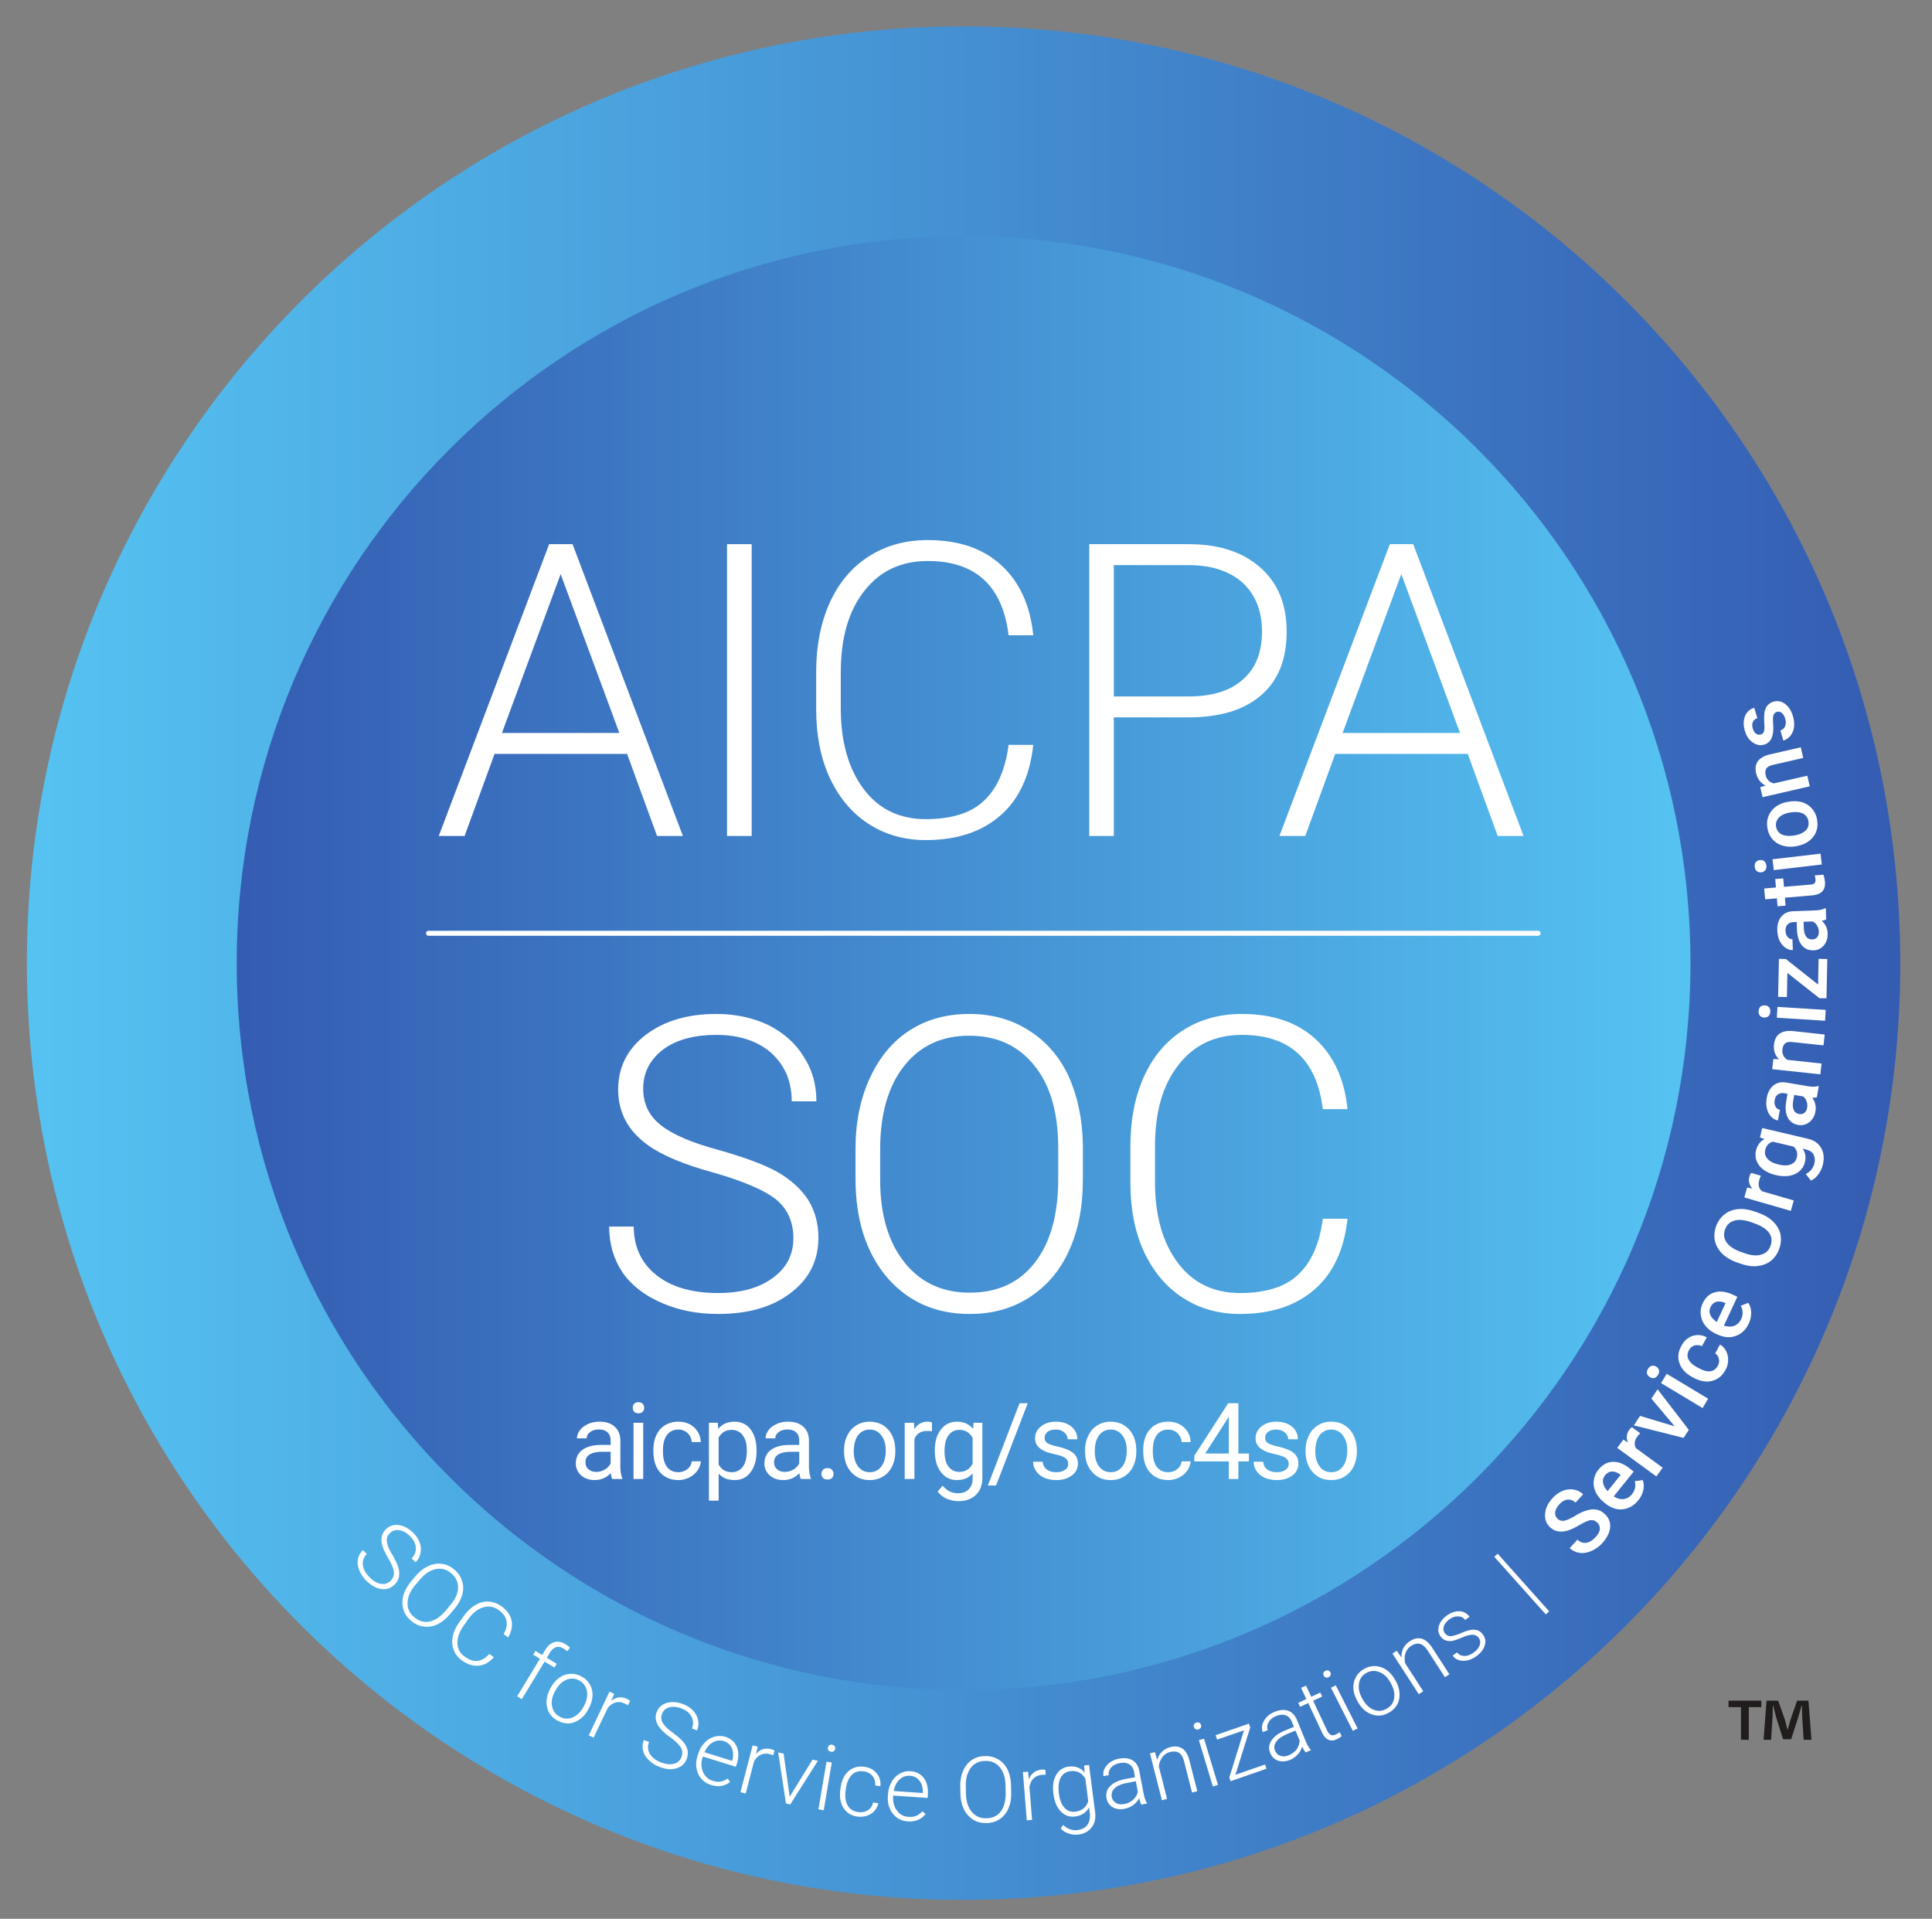 <svg xmlns="http://www.w3.org/2000/svg" width="478.667" height="475.36"><rect width="100%" height="100%" fill="#808080" stroke="none"/><defs><linearGradient id="a" x1="0" x2="1" y1="0" y2="0" gradientTransform="matrix(-3489.8 0 0 3489.8 3539.9 1780.1)" gradientUnits="userSpaceOnUse" spreadMethod="pad"><stop offset="0" style="stop-opacity:1;stop-color:#345cb2"/><stop offset="1" style="stop-opacity:1;stop-color:#55c3f2"/></linearGradient><linearGradient id="c" x1="0" x2="1" y1="0" y2="0" gradientTransform="matrix(2708.04 0 0 -2708.04 440.98 1780.1)" gradientUnits="userSpaceOnUse" spreadMethod="pad"><stop offset="0" style="stop-opacity:1;stop-color:#345cb2"/><stop offset="1" style="stop-opacity:1;stop-color:#55c3f2"/></linearGradient><clipPath id="b" clipPathUnits="userSpaceOnUse"><path d="M3538.44 1850.88C3577.53 888.012 2828.66 75.762 1865.79 36.66 902.914-2.43 90.66 746.441 51.566 1709.31 12.47 2672.18 761.34 3484.44 1724.21 3523.53c962.87 39.1 1775.13-709.77 1814.23-1672.65z"/></clipPath><clipPath id="d" clipPathUnits="userSpaceOnUse"><path d="M3149.02 1780.1c0-747.81-606.22-1354.018-1354.02-1354.018S440.98 1032.29 440.98 1780.1c0 747.8 606.22 1354.02 1354.02 1354.02S3149.02 2527.9 3149.02 1780.1z"/></clipPath></defs><path d="M3538.44 1850.88C3577.53 888.012 2828.66 75.762 1865.79 36.66 902.914-2.43 90.66 746.441 51.566 1709.31 12.47 2672.18 761.34 3484.44 1724.21 3523.53c962.87 39.1 1775.13-709.77 1814.23-1672.65" clip-path="url(#b)" style="fill:url(#a);fill-opacity:1;fill-rule:nonzero;stroke:none" transform="matrix(.133 0 0 -.133 0 475.36)"/><path d="M3149.02 1780.1c0-747.81-606.22-1354.018-1354.02-1354.018S440.98 1032.29 440.98 1780.1c0 747.8 606.22 1354.02 1354.02 1354.02S3149.02 2527.9 3149.02 1780.1" clip-path="url(#d)" style="fill:url(#c);fill-opacity:1;fill-rule:nonzero;stroke:none" transform="matrix(.133 0 0 -.133 0 475.36)"/><path d="M7.53-1.322c-.57.422-1.327.617-2.272.618-1.077 0-1.91-.237-2.55-.728-.638-.49-.95-1.167-.953-2.029H.727c.005.713.186 1.354.55 1.899.381.545.905.967 1.63 1.277.699.301 1.492.463 2.354.46C6.512.17 7.51-.113 8.266-.697 9.03-1.274 9.415-2.038 9.413-3A2.931 2.931 0 0 0 9-4.556 3.795 3.795 0 0 0 7.724-5.72c-.542-.307-1.39-.627-2.463-.926-1.081-.274-1.888-.618-2.379-1.023-.5-.381-.749-.874-.739-1.504-.006-.663.268-1.206.83-1.62.529-.414 1.286-.625 2.206-.62.953-.009 1.703.26 2.275.75.564.514.852 1.182.855 2.01h1.028c-.006-.696-.17-1.304-.534-1.848-.34-.57-.838-1-1.463-1.308-.65-.317-1.368-.47-2.164-.465-1.193-.002-2.16.28-2.922.857-.756.585-1.157 1.332-1.147 2.27-.007.952.412 1.721 1.248 2.314.549.415 1.487.811 2.733 1.154 1.255.335 2.119.722 2.593 1.127.466.38.706.914.713 1.578-.003.687-.302 1.238-.864 1.652zm0 0" aria-label="S" style="fill:#fff;fill-opacity:1;fill-rule:nonzero;stroke:none" transform="matrix(.958 .928 -.928 .958 85.992 386.663)"/><path d="M10.474-6.845c-.015-1.075-.216-2.023-.593-2.855-.395-.816-.938-1.461-1.658-1.881-.708-.477-1.537-.699-2.469-.696-.94-.007-1.765.213-2.48.692-.705.455-1.252 1.114-1.65 1.97-.39.848-.583 1.82-.587 2.927l.001 1.239c.01 1.722.432 3.081 1.318 4.098C3.224-.336 4.353.169 5.766.175 6.7.172 7.525-.047 8.23-.52a4.279 4.279 0 0 0 1.656-1.927c.398-.856.59-1.829.589-2.96Zm-1.02 1.409c-.004 1.488-.329 2.65-.975 3.483-.646.834-1.562 1.238-2.71 1.238s-2.044-.41-2.685-1.263c-.685-.833-1.019-1.977-1.018-3.432v-1.256c-.004-1.48.336-2.624 1.016-3.472.645-.817 1.546-1.239 2.678-1.24 1.131-.002 2.035.417 2.712 1.24.66.823.985 1.974.975 3.437zm0 0" aria-label="O" style="fill:#fff;fill-opacity:1;fill-rule:nonzero;stroke:none" transform="scale(1.333) rotate(40.056 -371.862 247.63)"/><path d="M9.063-3.786c-.118 1.039-.46 1.806-1.013 2.321-.536.518-1.347.757-2.414.76-1.083.002-1.95-.398-2.577-1.246-.613-.829-.952-1.958-.945-3.35L2.1-6.781c.007-1.45.339-2.572 1-3.397.646-.827 1.51-1.234 2.618-1.24 1.981 0 3.106 1.039 3.346 3.092h1.04c-.137-1.231-.56-2.198-1.318-2.907-.748-.675-1.76-1.057-3.061-1.057-.924.003-1.742.232-2.463.694-.699.433-1.24 1.085-1.612 1.931-.378.837-.571 1.771-.57 2.854v1.562c-.005 1.073.196 2.012.575 2.837.386.834.907 1.456 1.6 1.895.688.472 1.483.692 2.38.694C6.922.175 7.96-.17 8.734-.859c.77-.657 1.23-1.64 1.37-2.927Zm0 0" aria-label="C" style="fill:#fff;fill-opacity:1;fill-rule:nonzero;stroke:none" transform="scale(1.333) rotate(35.837 -431.167 278.428)"/><path d="m3.012 0 .007-8.165h2.15l-.002-.82h-2.15l-.012-1.13c.004-.605.163-1.112.461-1.456.305-.335.744-.491 1.29-.493a3.09 3.09 0 0 1 .881.097l.08-.842a3.746 3.746 0 0 0-1.051-.131c-.837-.001-1.475.234-1.956.73-.47.49-.713 1.198-.712 2.129l.004 1.093-1.467-.003.002.82 1.467.003-.007 8.166zm0 0" aria-label="f" style="fill:#fff;fill-opacity:1;fill-rule:nonzero;stroke:none" transform="matrix(1.141 .69 -.69 1.141 125.844 418.879)"/><path d="M.74-4.432c.001 1.384.397 2.515 1.135 3.342C2.593-.252 3.581.174 4.766.175c.787.002 1.473-.181 2.107-.562.612-.37 1.057-.93 1.403-1.621.346-.692.51-1.473.505-2.349l.005-.189c0-1.384-.376-2.526-1.114-3.353-.754-.832-1.706-1.264-2.917-1.264-.77.002-1.468.191-2.08.588a3.794 3.794 0 0 0-1.434 1.61C.92-6.272.74-5.496.74-4.63Zm1.015-.094c.008-1.122.268-2.048.84-2.741.555-.699 1.273-1.046 2.154-1.041.588.003 1.122.154 1.593.486.455.301.799.741 1.058 1.32.263.564.387 1.19.382 1.871v.2c.009 1.127-.278 2.053-.834 2.725-.545.693-1.274 1.046-2.181 1.042-.897-.01-1.636-.344-2.171-1.04-.576-.675-.845-1.569-.84-2.649Zm0 0" aria-label="o" style="fill:#fff;fill-opacity:1;fill-rule:nonzero;stroke:none" transform="matrix(1.174 .632 -.632 1.174 132.664 423.063)"/><path d="M5.492-9.058c-.193-.077-.402-.107-.675-.108-1.153.004-2.007.526-2.532 1.606l-.03-1.426-.974-.004L1.285 0l1.001.004-.002-6.175c.202-.667.5-1.159.916-1.512.416-.353.959-.52 1.572-.514.246 0 .482.005.68.04zm0 0" aria-label="r" style="fill:#fff;fill-opacity:1;fill-rule:nonzero;stroke:none" transform="scale(1.333) rotate(25.422 -659.547 400.985)"/><path d="M7.522-1.324c-.579.421-1.33.62-2.269.627-1.068-.007-1.91-.238-2.55-.734-.636-.485-.947-1.169-.95-2.033L.725-3.46c-.003.716.192 1.357.56 1.894.371.548.909.97 1.626 1.274a5.759 5.759 0 0 0 2.35.47c1.253 0 2.257-.296 3-.88C9.019-1.28 9.417-2.046 9.417-3a3.1 3.1 0 0 0-.419-1.558 3.878 3.878 0 0 0-1.284-1.166c-.54-.296-1.373-.606-2.458-.92-1.073-.28-1.877-.613-2.369-1.015-.503-.398-.738-.885-.743-1.522-.003-.664.26-1.19.814-1.615.55-.398 1.294-.619 2.221-.621.953 0 1.702.254 2.273.764.57.51.851 1.18.853 2.007l1.027-.003c-.003-.7-.159-1.306-.52-1.858-.35-.557-.855-.991-1.476-1.306-.637-.322-1.355-.462-2.16-.468-1.19.002-2.169.3-2.93.866-.74.595-1.15 1.329-1.143 2.267 0 .953.418 1.722 1.26 2.316.543.408 1.473.806 2.734 1.153 1.239.355 2.119.722 2.585 1.121.461.388.699.912.694 1.591 0 .69-.281 1.236-.854 1.643zm0 0" aria-label="S" style="fill:#fff;fill-opacity:1;fill-rule:nonzero;stroke:none" transform="scale(1.333) rotate(20.871 -827.101 482.889)"/><path d="m7.962-1.425-.624-.469a3.24 3.24 0 0 1-1.105.946c-.408.188-.87.283-1.421.283-.871.001-1.606-.347-2.182-1.014-.609-.694-.9-1.549-.898-2.568l-.007-.182 6.43-.002.008-.567c-.008-1.287-.333-2.29-.96-3.04-.651-.754-1.519-1.135-2.608-1.127-.69-.006-1.343.222-1.936.603-.6.396-1.075.924-1.393 1.637-.362.69-.514 1.461-.513 2.332l-.003.345c.002.834.157 1.608.51 2.271.362.685.833 1.214 1.452 1.586.597.378 1.305.563 2.076.556 1.39.009 2.45-.53 3.174-1.59zM6.43-7.49c.453.546.695 1.244.733 2.116l.006.097h-5.4c.118-.92.425-1.667.944-2.209a2.448 2.448 0 0 1 1.88-.819c.771-.007 1.37.26 1.837.815zm0 0" aria-label="e" style="fill:#fff;fill-opacity:1;fill-rule:nonzero;stroke:none" transform="matrix(1.273 .397 -.397 1.273 170.181 440.11)"/><path d="M5.484-9.05a1.801 1.801 0 0 0-.672-.116c-1.163-.001-2.005.532-2.524 1.611L2.267-8.99l-.978.012L1.285.006 2.288 0l-.004-6.173c.19-.667.487-1.156.918-1.498.415-.362.962-.54 1.582-.531.241-.003.474.01.665.045zm0 0" aria-label="r" style="fill:#fff;fill-opacity:1;fill-rule:nonzero;stroke:none" transform="scale(1.333) rotate(14.551 -1235 700.52)"/><path d="M1.356-8.99H.326L3.687.004 4.501 0 7.858-8.99 6.84-8.992 4.104-1.377Zm0 0" aria-label="v" style="fill:#fff;fill-opacity:1;fill-rule:nonzero;stroke:none" transform="matrix(1.305 .274 -.274 1.305 189.916 445.797)"/><path d="m2.414-8.988-.998.002L1.415 0l.998-.003zm-1.003-2.136a.73.73 0 0 0 .519.185c.202.002.37-.062.48-.188a.598.598 0 0 0 .195-.46.62.62 0 0 0-.19-.491.8.8 0 0 0-.494-.178.757.757 0 0 0-.504.18c-.133.13-.163.3-.167.492-.005.179.032.327.161.46zm0 0" aria-label="i" style="fill:#fff;fill-opacity:1;fill-rule:nonzero;stroke:none" transform="scale(1.333) rotate(9.599 -1925.663 1065.57)"/><path d="M2.51-1.63c-.48-.624-.738-1.537-.74-2.682l.007-.308c-.005-1.157.258-2.065.743-2.717.496-.653 1.189-.965 2.098-.962.685-.005 1.29.202 1.746.629.467.425.708 1.02.747 1.7l.981.006c-.05-.95-.385-1.735-1.036-2.302-.632-.605-1.46-.901-2.44-.895-.793-.006-1.454.184-2.032.564A3.572 3.572 0 0 0 1.237-7.02C.933-6.344.784-5.557.779-4.67l.002.294c-.001 1.394.34 2.497 1.034 3.318C2.51-.236 3.448.177 4.618.182a4.222 4.222 0 0 0 1.689-.38c.521-.266.95-.616 1.257-1.08.322-.443.494-.949.53-1.497l-.98-.005c-.039.63-.284 1.122-.742 1.511-.48.404-1.07.597-1.755.6-.91-.002-1.6-.316-2.106-.961Zm0 0" aria-label="c" style="fill:#fff;fill-opacity:1;fill-rule:nonzero;stroke:none" transform="matrix(1.323 .168 -.168 1.323 206.43 449.036)"/><path d="m7.96-1.42-.62-.473c-.312.42-.69.729-1.098.945-.422.182-.874.271-1.426.274-.88.002-1.62-.334-2.197-1.023-.587-.676-.88-1.525-.88-2.547l-.001-.188 6.414.004-.004-.563c.005-1.293-.323-2.304-.938-3.048-.651-.754-1.523-1.129-2.615-1.124-.693 0-1.336.21-1.944.604a3.88 3.88 0 0 0-1.38 1.622c-.351.694-.52 1.47-.52 2.338l.001.353c-.001.834.158 1.61.52 2.254.353.693.824 1.224 1.426 1.605.613.37 1.32.567 2.083.561C6.178.172 7.246-.36 7.96-1.419zM6.438-7.48c.458.52.707 1.232.743 2.098l-.004.106-5.404-.003c.113-.924.425-1.674.93-2.202.513-.552 1.14-.819 1.892-.824.775-.006 1.37.27 1.843.825zm0 0" aria-label="e" style="fill:#fff;fill-opacity:1;fill-rule:nonzero;stroke:none" transform="matrix(1.33 .092 -.092 1.33 218.587 450.56)"/><path d="M10.475-6.846c-.022-1.079-.222-2.021-.59-2.862-.402-.818-.939-1.452-1.655-1.88-.716-.473-1.532-.691-2.47-.69-.937-.01-1.763.217-2.477.68-.714.465-1.257 1.12-1.652 1.978-.383.859-.593 1.827-.584 2.929L1.04-5.449c.007 1.724.432 3.082 1.311 4.099C3.22-.334 4.356.173 5.775.17c.926.01 1.751-.217 2.465-.68a4.41 4.41 0 0 0 1.652-1.943c.395-.847.582-1.827.584-2.952ZM9.445-5.44c.001 1.489-.32 2.654-.96 3.483C7.833-1.13 6.932-.716 5.784-.72c-1.15.008-2.054-.412-2.714-1.26-.672-.836-1.009-1.969-1.01-3.422l.006-1.254c0-1.49.331-2.642 1.007-3.482.653-.829 1.553-1.241 2.678-1.238 1.138-.009 2.042.399 2.714 1.235.661.824.986 1.97.987 3.434zm0 0" aria-label="O" style="fill:#fff;fill-opacity:1;fill-rule:nonzero;stroke:none" transform="matrix(1.333 -.031 .031 1.333 236.735 451.596)"/><path d="M5.494-9.063c-.182-.073-.403-.102-.673-.112-1.164.002-2.006.534-2.539 1.62L2.255-8.99l-.963-.006.002 8.993.987.008-.003-6.172c.195-.678.493-1.171.92-1.514.427-.354.97-.522 1.593-.52.247-.003.469.014.666.042zm0 0" aria-label="r" style="fill:#fff;fill-opacity:1;fill-rule:nonzero;stroke:none" transform="matrix(1.329 -.106 .106 1.329 252.67 451.099)"/><path d="M.903-4.446c-.003 1.406.3 2.532.949 3.371.625.837 1.47 1.253 2.509 1.256C5.59.174 6.499-.277 7.145-1.162L7.154-.04c-.016.86-.282 1.547-.724 2.046-.465.495-1.122.73-1.949.73-.97.005-1.812-.422-2.517-1.28l-.549.59c.32.455.756.83 1.335 1.105.565.297 1.163.422 1.8.433 1.099-.001 1.97-.35 2.637-1.032.652-.66.972-1.588.967-2.747l-.003-8.802-.933-.002-.048 1.293c-.632-.967-1.572-1.466-2.8-1.47-1.064.005-1.92.415-2.525 1.258C1.21-7.1.901-5.994.898-4.588zm1.702-2.853c.463-.661 1.121-1.002 1.96-1 .613.007 1.137.157 1.594.464.413.278.756.735.99 1.309l-.005 4.17C6.634-1.24 5.775-.712 4.546-.705c-.84-.001-1.473-.307-1.942-.982-.47-.663-.683-1.576-.69-2.723 0-1.277.24-2.238.69-2.89zm0 0" aria-label="g" style="fill:#fff;fill-opacity:1;fill-rule:nonzero;stroke:none" transform="matrix(1.322 -.17 .17 1.322 260.57 450.525)"/><path d="M8.042-.003 8.04-.11c-.172-.414-.276-1.055-.272-1.949v-4.247c-.02-.898-.306-1.585-.887-2.102-.584-.505-1.383-.753-2.386-.754-.967.006-1.79.255-2.452.784-.662.53-.992 1.135-.986 1.852l.986.022c.003-.513.252-.943.676-1.291.464-.365 1.044-.529 1.724-.53.775.005 1.35.175 1.742.56.385.36.596.877.593 1.52L6.772-5.22 4.96-5.232c-1.29.004-2.306.263-3.034.768C1.196-3.947.837-3.252.835-2.37c.004.729.26 1.327.795 1.835.555.464 1.259.717 2.095.71.62 0 1.206-.128 1.73-.374a3.658 3.658 0 0 0 1.349-1.066c.012.563.077.969.176 1.262zM2.4-1.188a1.645 1.645 0 0 1-.56-1.252c0-.632.275-1.129.83-1.476.572-.368 1.329-.522 2.335-.544l1.777.005-.01 1.99c-.23.517-.601.96-1.143 1.297a3.387 3.387 0 0 1-1.782.46c-.586.007-1.068-.157-1.447-.48zm0 0" aria-label="a" style="fill:#fff;fill-opacity:1;fill-rule:nonzero;stroke:none" transform="matrix(1.31 -.25 .25 1.31 273.648 448.82)"/><path d="M1.287-8.985 1.293.002 2.285 0v-6.168a3.286 3.286 0 0 1 1.048-1.547A2.465 2.465 0 0 1 4.97-8.3c.736.006 1.278.205 1.614.593.334.4.493 1.009.484 1.804L7.074.001l1.003.002-.006-5.904c.01-1.086-.244-1.888-.708-2.442-.469-.53-1.181-.821-2.147-.826a3.26 3.26 0 0 0-1.674.444 3.31 3.31 0 0 0-1.256 1.276l-.044-1.535zm0 0" aria-label="n" style="fill:#fff;fill-opacity:1;fill-rule:nonzero;stroke:none" transform="matrix(1.292 -.329 .329 1.292 286.2 446.408)"/><path d="m2.408-8.994-.993.006.004 8.986.993-.006zm-.987-2.122a.724.724 0 0 0 .494.186c.211-.01.391-.078.499-.192.148-.127.185-.287.19-.469a.634.634 0 0 0-.195-.487c-.111-.12-.276-.182-.487-.172-.219-.005-.384.055-.506.178-.138.13-.174.29-.18.472a.653.653 0 0 0 .185.484zm0 0" aria-label="i" style="fill:#fff;fill-opacity:1;fill-rule:nonzero;stroke:none" transform="matrix(1.276 -.385 .385 1.276 298.69 443.13)"/><path d="M7.44-8.237v-.756l-6.548.002-.003.868 5.281.005L.723-.728l-.005.73L7.79-.006l.002-.83-5.83.004zm0 0" aria-label="z" style="fill:#fff;fill-opacity:1;fill-rule:nonzero;stroke:none" transform="matrix(1.26 -.436 .436 1.26 303.973 441.588)"/><path d="m8.036 0 .003-.1c-.174-.438-.268-1.073-.265-1.971v-4.246c-.023-.897-.325-1.58-.884-2.1-.582-.494-1.39-.75-2.392-.745-.973-.008-1.779.256-2.455.788-.66.527-.988 1.14-.99 1.849l.99.027c0-.52.237-.942.684-1.29.461-.38 1.033-.538 1.705-.54.773.002 1.359.18 1.738.552.405.37.6.88.6 1.527l-.004 1.025-1.802.005c-1.288-.01-2.298.257-3.04.763-.725.5-1.089 1.2-1.082 2.076-.01.731.26 1.337.79 1.834.555.47 1.25.718 2.097.725A4 4 0 0 0 5.457-.2c.533-.249.98-.597 1.34-1.07.005.573.082.972.188 1.269zM2.405-1.19c-.377-.346-.571-.768-.57-1.262.006-.631.27-1.118.844-1.465.552-.355 1.317-.522 2.33-.548l1.76.003.004 1.99c-.23.527-.617.976-1.134 1.308-.535.312-1.128.46-1.8.462C3.254-.7 2.775-.86 2.404-1.19zm0 0" aria-label="a" style="fill:#fff;fill-opacity:1;fill-rule:nonzero;stroke:none" transform="scale(1.333) rotate(-22.389 947.65 -432.645)"/><path d="M1.84-11.29 1.836-8.99H.18l.004.817H1.84l-.003 5.993c-.001.776.15 1.364.484 1.754.309.391.791.605 1.467.598.451.005.806-.062 1.061-.136l-.026-.828a4.994 4.994 0 0 1-.794.093c-.43.006-.758-.122-.91-.35-.201-.262-.273-.632-.275-1.125l.003-5.992 1.85.001-.005-.818h-1.85l.005-2.302zm0 0" aria-label="t" style="fill:#fff;fill-opacity:1;fill-rule:nonzero;stroke:none" transform="scale(1.333) rotate(-25.138 850.618 -386.99)"/><path d="m2.415-8.983-.996-.006v8.988l.997.006zm-.994-2.134c.125.116.276.18.497.186a.722.722 0 0 0 .498-.18.673.673 0 0 0 .187-.47c-.01-.19-.05-.368-.186-.49-.11-.12-.288-.184-.497-.186a.685.685 0 0 0-.5.181.62.62 0 0 0-.17.492.613.613 0 0 0 .17.467zm0 0" aria-label="i" style="fill:#fff;fill-opacity:1;fill-rule:nonzero;stroke:none" transform="matrix(1.189 -.603 .603 1.189 333.488 429.658)"/><path d="M.744-4.423c.005 1.375.38 2.5 1.126 3.324.725.84 1.706 1.27 2.902 1.272C5.554.17 6.25-.016 6.878-.389c.6-.374 1.058-.923 1.397-1.62a5.193 5.193 0 0 0 .505-2.352l.004-.2c0-1.385-.37-2.494-1.12-3.334-.74-.835-1.705-1.27-2.918-1.268-.766-.001-1.468.195-2.065.585-.622.39-1.094.917-1.45 1.618C.91-6.268.756-5.493.75-4.623Zm1.023-.097c-.007-1.133.27-2.054.828-2.734.55-.713 1.27-1.06 2.156-1.058a2.723 2.723 0 0 1 1.588.477c.457.311.796.758 1.078 1.334.25.558.366 1.188.358 1.87l-.004.199c.012 1.123-.264 2.044-.818 2.74-.549.687-1.273 1.018-2.176 1.02-.913-.003-1.642-.332-2.185-1.015-.564-.695-.83-1.584-.829-2.66Zm0 0" aria-label="o" style="fill:#fff;fill-opacity:1;fill-rule:nonzero;stroke:none" transform="matrix(1.162 -.655 .655 1.162 338.437 427.23)"/><path d="M1.292-8.996 1.287-.005l1 .007v-6.16c.226-.65.573-1.164 1.05-1.554.482-.4 1.019-.582 1.637-.587.737.004 1.273.212 1.603.607.337.386.507.985.507 1.781L7.082-.004h.992l.002-5.906c0-1.076-.248-1.88-.714-2.432-.472-.543-1.184-.824-2.15-.821a3.424 3.424 0 0 0-1.684.444A3.302 3.302 0 0 0 2.29-7.455l-.04-1.534zm0 0" aria-label="n" style="fill:#fff;fill-opacity:1;fill-rule:nonzero;stroke:none" transform="matrix(1.119 -.725 .725 1.119 350.068 420.65)"/><path d="M6.048-1.124c-.431.309-.987.452-1.69.46-.739-.005-1.35-.164-1.796-.506-.45-.317-.685-.75-.726-1.348l-1.005.003c-.007.78.335 1.424.989 1.92.656.51 1.5.768 2.54.776.98-.007 1.794-.223 2.401-.693.617-.463.92-1.054.913-1.816.005-.462-.097-.857-.309-1.202a2.757 2.757 0 0 0-.964-.825c-.445-.225-1.099-.444-1.968-.647-.872-.219-1.46-.447-1.807-.688-.323-.252-.484-.588-.495-1.047.012-.472.198-.844.592-1.122.397-.304.921-.442 1.591-.444.654 0 1.214.15 1.665.525.453.334.638.775.643 1.302l1.015.004c.004-.797-.305-1.445-.91-1.948-.609-.477-1.42-.739-2.409-.739-.94-.007-1.7.235-2.3.695-.6.46-.89 1.033-.887 1.762-.001.436.108.822.34 1.138.191.315.527.59.965.825.447.183 1.056.384 1.855.564.799.18 1.396.415 1.786.716.413.29.606.679.606 1.173-.005.462-.212.863-.635 1.162zm0 0" aria-label="s" style="fill:#fff;fill-opacity:1;fill-rule:nonzero;stroke:none" transform="matrix(1.074 -.79 .79 1.074 361.004 413.523)"/><path d="m2.322-12.11-.847-.001.007 14.358.846.002zm0 0" aria-label="|" style="fill:#fff;fill-opacity:1;fill-rule:nonzero;stroke:none" transform="matrix(.995 -.888 .888 .995 379.504 399.028)"/><path d="M7.016-1.94c-.37.292-.915.443-1.645.445-.854-.012-1.51-.189-1.966-.565-.457-.376-.684-.9-.687-1.597l-2.115.002c0 .763.221 1.42.62 1.992.407.581.985 1.02 1.718 1.333.733.33 1.53.505 2.425.51C6.694.17 7.727-.143 8.515-.723c.763-.59 1.155-1.41 1.156-2.414.001-.622-.124-1.175-.42-1.635-.238-.45-.677-.858-1.242-1.214-.557-.364-1.314-.703-2.273-.968-.933-.288-1.61-.557-2.029-.857-.402-.3-.61-.665-.617-1.088.006-.53.181-.946.567-1.237.393-.282.922-.433 1.61-.429.747-.001 1.304.155 1.695.528.4.35.594.838.593 1.46l2.098-.002a3.376 3.376 0 0 0-.557-1.906 3.735 3.735 0 0 0-1.545-1.318c-.675-.32-1.423-.475-2.285-.479-1.244-.003-2.287.334-3.085.972-.79.614-1.197 1.417-1.189 2.396-.006 1.12.553 2.023 1.668 2.717.565.356 1.34.679 2.314.978.99.299 1.642.592 2.028.874.36.289.55.703.553 1.226-.004.48-.186.871-.54 1.18zm0 0" aria-label="S" style="fill:#fff;fill-opacity:1;fill-rule:nonzero;stroke:none" transform="matrix(.902 -.982 .982 .902 391.952 387.412)"/><path d="M7.027-.271c.599-.303 1.084-.71 1.434-1.264l-1.09-1.033c-.58.755-1.327 1.118-2.244 1.12-.666-.004-1.211-.211-1.656-.65-.43-.42-.684-1.014-.757-1.739l5.9-.007-.004-.825c.01-1.424-.33-2.535-1.006-3.315-.66-.779-1.617-1.18-2.825-1.183-.783 0-1.481.217-2.122.6-.625.4-1.091.942-1.45 1.654C.874-6.207.706-5.408.71-4.508l-.002.258c0 1.325.378 2.407 1.176 3.208C2.699-.239 3.722.17 5.004.173a4.598 4.598 0 0 0 2.023-.444zm-.95-6.75c.312.35.5.86.529 1.53v.15l-3.85.009c.099-.698.332-1.248.663-1.621.352-.405.788-.592 1.356-.598.532.006.98.187 1.302.53zm0 0" aria-label="e" style="fill:#fff;fill-opacity:1;fill-rule:nonzero;stroke:none" transform="scale(1.333) rotate(-51.057 446.492 -174.04)"/><path d="M5.752-9.055a1.938 1.938 0 0 0-.72-.113c-.856 0-1.522.4-2.023 1.185L2.957-8.99l-1.92-.007.002 8.992 2.004.003-.002-6.148c.338-.71.957-1.075 1.87-1.074.303-.003.568.021.837.072zm0 0" aria-label="r" style="fill:#fff;fill-opacity:1;fill-rule:nonzero;stroke:none" transform="matrix(.786 -1.077 1.077 .786 409.56 366.89)"/><path d="m2.286-8.995-2.1.007L3.315.008 5.093.002l3.115-8.995h-2.09l-1.91 6.435zm0 0" aria-label="v" style="fill:#fff;fill-opacity:1;fill-rule:nonzero;stroke:none" transform="matrix(.733 -1.114 1.114 .733 414.679 359.913)"/><path d="m3.188-8.992-2.024-.002L1.161 0l2.024.002zm-1.861-1.575c.199.195.48.3.864.301.342 0 .633-.106.844-.301.183-.22.29-.475.288-.774-.002-.3-.103-.58-.298-.792-.199-.195-.496-.303-.838-.303-.384-.002-.659.108-.87.303a1.208 1.208 0 0 0-.275.794c.002.3.09.56.285.772zm0 0" aria-label="i" style="fill:#fff;fill-opacity:1;fill-rule:nonzero;stroke:none" transform="matrix(.686 -1.143 1.143 .686 421.024 350.152)"/><path d="M3.196-2.172c-.346-.465-.527-1.194-.523-2.169l-.001-.346c-.005-.944.18-1.658.552-2.153.347-.467.842-.71 1.514-.7.519-.002.918.169 1.253.493.332.34.498.77.546 1.277l1.877-.005c-.022-1-.375-1.822-1.051-2.455-.677-.633-1.557-.93-2.611-.93-1.28 0-2.273.405-2.99 1.247C1.013-7.107.646-6.015.64-4.625l.002.2C.64-3 1.009-1.88 1.765-1.05 2.51-.24 3.495.173 4.747.173c.656.004 1.275-.132 1.821-.428a3.608 3.608 0 0 0 1.33-1.16c.33-.473.486-.997.515-1.56l-1.877.005a1.534 1.534 0 0 1-.562 1.078c-.32.294-.746.444-1.238.445-.672-.009-1.173-.244-1.54-.725zm0 0" aria-label="c" style="fill:#fff;fill-opacity:1;fill-rule:nonzero;stroke:none" transform="matrix(.636 -1.172 1.172 .636 424.276 344.841)"/><path d="M7.036-.277c.6-.294 1.078-.711 1.417-1.258L7.374-2.57C6.8-1.809 6.05-1.446 5.128-1.454c-.66-.002-1.216-.221-1.661-.647-.419-.425-.67-1.019-.751-1.744l5.898-.003v-.828C8.61-6.097 8.273-7.206 7.6-7.98c-.655-.793-1.615-1.186-2.83-1.186-.777 0-1.469.208-2.087.6-.64.403-1.115.936-1.475 1.66C.859-6.21.697-5.424.694-4.517l.004.257c.002 1.332.393 2.416 1.19 3.208C2.684-.234 3.716.176 5.01.178a4.702 4.702 0 0 0 2.025-.455zm-.955-6.746c.306.349.496.867.526 1.54l.006.151-3.853.004c.097-.705.321-1.25.672-1.634.33-.4.776-.582 1.342-.588.534.008.976.177 1.307.527zm0 0" aria-label="e" style="fill:#fff;fill-opacity:1;fill-rule:nonzero;stroke:none" transform="matrix(.565 -1.208 1.208 .565 430.224 333.843)"/><path d="M10.879-6.425c-.003-1.168-.2-2.216-.621-3.087-.417-.897-1.008-1.582-1.77-2.046-.753-.48-1.647-.722-2.618-.726-.982 0-1.875.253-2.64.724-.74.473-1.335 1.18-1.763 2.078-.413.905-.612 1.958-.61 3.125l.006.682c0 1.156.19 2.183.617 3.076.431.867 1.008 1.582 1.777 2.068.772.46 1.644.711 2.611.704 1.009.004 1.879-.242 2.649-.702.769-.496 1.341-1.196 1.751-2.074.413-.905.616-1.947.616-3.14zm-2.089.702c-.004 1.357-.262 2.418-.746 3.124-.52.706-1.225 1.068-2.17 1.067-.908-.002-1.63-.355-2.14-1.094-.544-.728-.786-1.761-.785-3.092l-.002-.708c.009-1.308.28-2.299.781-3.024.51-.702 1.237-1.072 2.145-1.07.934.005 1.634.366 2.144 1.068.517.724.77 1.754.773 3.096zm0 0" aria-label="O" style="fill:#fff;fill-opacity:1;fill-rule:nonzero;stroke:none" transform="matrix(.445 -1.257 1.257 .445 437.987 316.681)"/><path d="M5.76-9.048c-.193-.078-.433-.106-.726-.107-.867-.005-1.532.395-2.027 1.173l-.048-1.01-1.926.007.004 8.99 2.01-.008.002-6.15c.329-.717.947-1.066 1.863-1.063.293 0 .575.004.85.07zm0 0" aria-label="r" style="fill:#fff;fill-opacity:1;fill-rule:nonzero;stroke:none" transform="matrix(.371 -1.281 1.281 .371 443.292 301.31)"/><path d="M1.68-1.093C2.359-.253 3.23.179 4.28.185c.975 0 1.727-.334 2.31-.977l-.005.59c.001.723-.188 1.249-.574 1.605-.397.358-.931.544-1.58.552-.929-.01-1.68-.387-2.298-1.12L1.17 2.06c.332.44.816.807 1.432 1.071.63.273 1.276.41 1.95.408 1.24-.003 2.219-.342 2.962-1.022.72-.675 1.088-1.617 1.09-2.785l.004-8.73-1.805.004-.1.903c-.588-.705-1.396-1.068-2.419-1.068-1.083.002-1.945.433-2.627 1.268-.648.827-.979 1.928-.987 3.326 0 1.481.356 2.637 1.01 3.47Zm1.587-5.635c.345-.527.875-.784 1.537-.783.807.003 1.403.332 1.782 1.025L6.58-2.523c-.382.68-.981 1.049-1.802 1.038-.649.008-1.165-.244-1.519-.775-.388-.522-.566-1.227-.562-2.13 0-1.024.176-1.812.57-2.338Zm0 0" aria-label="g" style="fill:#fff;fill-opacity:1;fill-rule:nonzero;stroke:none" transform="matrix(.305 -1.298 1.298 .305 445.648 293.37)"/><path d="M8.49.001V-.14c-.251-.493-.348-1.13-.342-1.928l-.004-4.065c-.021-.959-.348-1.688-.974-2.223-.624-.523-1.458-.809-2.516-.807-.7.001-1.334.121-1.898.372-.565.239-.997.562-1.325 1.01-.32.424-.492.881-.49 1.38l2.023.011c-.003-.368.125-.663.453-.897.283-.227.654-.35 1.107-.344.547.002.939.137 1.19.427.261.277.41.656.415 1.106l-.004.607H4.877c-1.331 0-2.35.234-3.056.759C1.11-4.22.753-3.469.749-2.517c-.001.76.296 1.388.863 1.921.562.51 1.286.78 2.19.78.938-.006 1.732-.368 2.37-1.012.068.393.148.653.226.83zm-5.336-1.8c-.265-.228-.376-.53-.372-.923.002-.476.176-.85.56-1.106.371-.265.943-.398 1.692-.396l1.095.004-.007 1.7c-.193.331-.45.565-.806.78a2.29 2.29 0 0 1-1.128.288c-.428.002-.77-.118-1.034-.346zm0 0" aria-label="a" style="fill:#fff;fill-opacity:1;fill-rule:nonzero;stroke:none" transform="matrix(.224 -1.314 1.314 .224 448.707 280.248)"/><path d="m1.006-8.997.006 8.993 2.016.006.004-6.4c.38-.737 1-1.11 1.825-1.106.542 0 .946.134 1.2.413.251.255.37.69.361 1.269L6.423 0l2.028.005.006-5.941c-.044-2.153-1.01-3.227-2.872-3.226-1.072-.002-1.972.402-2.616 1.202l-.064-1.03zm0 0" aria-label="n" style="fill:#fff;fill-opacity:1;fill-rule:nonzero;stroke:none" transform="matrix(.143 -1.326 1.326 .143 450.868 267.499)"/><path d="m3.18-8.982-2.02-.002.001 8.982 2.02.003zm-1.849-1.586c.2.198.478.31.854.31.352.001.638-.11.849-.312.186-.21.276-.463.28-.769-.007-.305-.095-.58-.284-.792-.2-.199-.5-.297-.853-.299-.375 0-.64.1-.85.3a1.14 1.14 0 0 0-.279.793c-.004.305.094.557.283.769zm0 0" aria-label="i" style="fill:#fff;fill-opacity:1;fill-rule:nonzero;stroke:none" transform="scale(1.333) rotate(-86.407 271.182 -85.118)"/><path d="M7.82-7.713 7.816-8.99.76-8.995l-.001 1.63h4.49L.674-1.328.679-.003H7.98l.002-1.618-4.783.006zm0 0" aria-label="z" style="fill:#fff;fill-opacity:1;fill-rule:nonzero;stroke:none" transform="scale(1.333) rotate(-88.798 264.814 -80.225)"/><path d="m8.49 0 .005-.141c-.252-.49-.346-1.138-.34-1.935l-.008-4.058c-.023-.974-.35-1.701-.975-2.228-.626-.526-1.461-.79-2.516-.793-.704-.002-1.341.116-1.901.354-.56.25-.994.574-1.326 1.02-.32.422-.49.885-.495 1.377l2.028.002c.001-.363.13-.652.454-.886.278-.225.657-.34 1.115-.347.539.007.933.139 1.192.43.26.278.4.647.394 1.104l.003.598-1.244.002c-1.336 0-2.342.245-3.052.759C1.102-4.217.746-3.467.747-2.518c.008.763.302 1.395.858 1.92.58.512 1.31.773 2.212.77.938.01 1.713-.349 2.358-1.006.08.39.14.662.228.83zM3.16-1.798c-.26-.232-.379-.53-.377-.916-.006-.481.183-.862.556-1.118.385-.256.94-.388 1.69-.385l1.092-.008-.003 1.7a2.072 2.072 0 0 1-.802.793c-.347.187-.714.279-1.124.276-.422.008-.782-.11-1.031-.342Zm0 0" aria-label="a" style="fill:#fff;fill-opacity:1;fill-rule:nonzero;stroke:none" transform="scale(-1.333) rotate(87.948 -77.958 -264.66)"/><path d="m1.554-11.172.004 2.188-1.482-.007L.068-7.5l1.481.008.007 5.092C1.552-.682 2.326.171 3.879.173A5.41 5.41 0 0 0 5.212-.01l-.006-1.612c-.238.039-.465.079-.7.082-.341-.005-.582-.072-.723-.213-.14-.153-.212-.418-.207-.759l-.003-4.986 1.575.003.008-1.493-1.575-.003-.004-2.188zm0 0" aria-label="t" style="fill:#fff;fill-opacity:1;fill-rule:nonzero;stroke:none" transform="matrix(-.112 -1.329 1.329 -.112 452.35 223.615)"/><path d="m3.19-8.993-2.03-.002-.005 8.99 2.03.002zM1.32-10.57c.212.201.484.304.861.301.354.006.638-.102.85-.301.19-.214.28-.475.28-.77 0-.307-.087-.576-.286-.788-.212-.202-.495-.306-.848-.312-.378.003-.65.112-.863.311a1.226 1.226 0 0 0-.282.793c.001.295.1.555.288.766zm0 0" aria-label="i" style="fill:#fff;fill-opacity:1;fill-rule:nonzero;stroke:none" transform="scale(-1.333) rotate(83.309 -78.421 -271.315)"/><path d="M.642-4.479c.007 1.403.403 2.537 1.166 3.386C2.55-.258 3.57.183 4.853.18c.819.003 1.552-.197 2.2-.6a3.717 3.717 0 0 0 1.465-1.613c.34-.692.507-1.496.509-2.375l-.007-.464c-.061-1.293-.483-2.336-1.235-3.112-.75-.777-1.74-1.189-2.94-1.184-.856.002-1.564.194-2.184.568-.646.392-1.128.942-1.481 1.644a5.23 5.23 0 0 0-.532 2.371Zm2.607-2.28c.396-.528.925-.785 1.601-.781.653 0 1.178.276 1.578.805.377.525.57 1.234.573 2.149-.001 1.021-.19 1.81-.562 2.342-.383.52-.902.79-1.58.797-.7-.008-1.242-.25-1.607-.774-.386-.539-.575-1.27-.58-2.185.006-1.045.195-1.833.577-2.352zm0 0" aria-label="o" style="fill:#fff;fill-opacity:1;fill-rule:nonzero;stroke:none" transform="matrix(-.216 -1.316 1.316 -.216 451.008 209.525)"/><path d="M1.007-8.992 1.008.002 3.03-.002 3.032-6.4c.399-.738.991-1.119 1.81-1.123.551.007.952.147 1.216.412.235.282.366.71.365 1.286l-.002 5.82 2.03.009-.006-5.941c-.035-2.149-.99-3.222-2.853-3.23-1.083.005-1.97.414-2.62 1.202L2.908-9zm0 0" aria-label="n" style="fill:#fff;fill-opacity:1;fill-rule:nonzero;stroke:none" transform="scale(-1.333) rotate(77.058 -75.914 -284.917)"/><path d="M5.642-1.651c-.264.19-.664.305-1.19.309-.55-.003-1-.135-1.327-.39-.34-.26-.523-.63-.536-1.086L.635-2.82c.004.526.151 1.021.465 1.492.328.463.767.837 1.348 1.106.584.257 1.23.386 1.986.389C5.521.17 6.391-.087 7.06-.574c.676-.51 1.016-1.167 1.013-1.987a2.152 2.152 0 0 0-.337-1.223c-.216-.344-.549-.625-1.002-.869-.457-.232-1.095-.432-1.858-.62-.803-.175-1.328-.342-1.583-.515a.82.82 0 0 1-.393-.738.968.968 0 0 1 .412-.82c.293-.207.635-.29 1.087-.29.475.005.868.12 1.16.377.28.254.417.575.42.98l2.028-.002c-.004-.857-.348-1.557-1-2.079-.665-.525-1.546-.809-2.61-.804-1.013-.005-1.845.25-2.49.782C1.25-7.855.913-7.21.918-6.438c.004.942.507 1.64 1.525 2.123.45.218 1.027.412 1.718.554.68.14 1.168.308 1.471.482a.94.94 0 0 1 .452.83c0 .33-.15.59-.442.798zm0 0" aria-label="s" style="fill:#fff;fill-opacity:1;fill-rule:nonzero;stroke:none" transform="scale(-1.333) rotate(73.6 -75.309 -292.185)"/><path d="M41.718.001h4.805L26.015-54.233h-4.348L1.147 0h4.806l5.566-15.258h24.633ZM23.8-48.667l10.91 29.52H12.89Zm35.508-5.566h-4.582V0h4.582zm47.754 37.3c-.61 4.653-2.133 8.086-4.57 10.372-2.368 2.285-6.024 3.433-10.84 3.433-4.805 0-8.696-1.828-11.508-5.566-2.824-3.738-4.277-8.778-4.277-15.024v-6.644c0-6.48 1.453-11.508 4.43-15.246 2.894-3.668 6.784-5.496 11.741-5.496 8.848 0 13.887 4.582 15.024 13.804h4.582c-.54-5.496-2.52-9.843-5.871-12.96-3.363-3.13-7.934-4.735-13.735-4.735-4.113 0-7.78.996-10.98 3.047-3.129 1.992-5.566 4.887-7.254 8.625-1.676 3.738-2.508 8.004-2.508 12.808v7.02c0 4.805.832 9 2.508 12.668 1.758 3.738 4.125 6.55 7.172 8.543C84.105-.234 87.691.763 91.652.763c5.8 0 10.383-1.524 13.887-4.57 3.433-2.977 5.496-7.407 6.105-13.125zm33.363-5.109c5.953 0 10.453-1.371 13.664-4.195 3.117-2.742 4.653-6.633 4.653-11.742 0-5.04-1.606-9.012-4.887-11.907-3.281-2.894-7.7-4.347-13.348-4.347H122.05V0h4.57v-22.043Zm-13.804-28.3h14.19c4.278.081 7.548 1.218 9.915 3.433 2.285 2.215 3.434 5.191 3.434 8.93 0 3.808-1.149 6.785-3.504 8.847-2.297 2.133-5.72 3.2-10.149 3.2h-13.886zM197.967 0h4.805l-20.508-54.234h-4.348L157.396 0h4.806l5.566-15.258h24.633ZM180.05-48.667l10.91 29.52h-21.82ZM63.251 82.12c-2.59 1.91-5.953 2.824-10.218 2.824-4.735 0-8.543-1.066-11.368-3.28-2.824-2.216-4.277-5.263-4.277-9.071h-4.57c0 3.2.832 6.023 2.437 8.46 1.676 2.438 4.125 4.348 7.325 5.72 3.128 1.382 6.632 2.062 10.453 2.062 5.636 0 10.136-1.3 13.5-3.89 3.433-2.59 5.18-6.024 5.18-10.301 0-2.66-.68-5.028-1.9-7.008-1.3-1.992-3.21-3.738-5.718-5.192-2.45-1.37-6.187-2.742-11.062-4.125-4.805-1.289-8.391-2.812-10.606-4.57-2.215-1.758-3.281-3.973-3.281-6.785 0-2.977 1.219-5.344 3.668-7.254 2.437-1.828 5.789-2.742 9.914-2.742 4.266 0 7.7 1.148 10.219 3.351 2.52 2.297 3.808 5.262 3.808 9h4.582c0-3.117-.761-5.87-2.367-8.308-1.523-2.52-3.738-4.43-6.562-5.871-2.895-1.371-6.094-2.063-9.68-2.063-5.344 0-9.691 1.301-13.125 3.89-3.352 2.59-5.11 5.954-5.11 10.15 0 4.265 1.829 7.699 5.567 10.37 2.52 1.829 6.645 3.586 12.281 5.11 5.567 1.605 9.457 3.281 11.602 5.039 2.05 1.746 3.117 4.113 3.117 7.09 0 3.129-1.29 5.566-3.809 7.394zm57.613-24.715c-.07-4.804-.996-9.07-2.672-12.808-1.746-3.668-4.195-6.48-7.395-8.473-3.21-2.05-6.867-3.047-11.062-3.047-4.196 0-7.852.996-11.063 3.047-3.199 2.063-5.636 5.04-7.394 8.848-1.758 3.82-2.672 8.168-2.672 13.125v5.566c0 7.711 1.98 13.805 5.871 18.387 3.89 4.5 9 6.785 15.34 6.785 4.195 0 7.851-.996 11.05-3.047 3.212-2.062 5.731-4.957 7.407-8.695 1.746-3.82 2.59-8.168 2.59-13.195zm-4.582 6.34c0 6.633-1.442 11.824-4.348 15.551-2.895 3.738-6.937 5.578-12.117 5.578-5.121 0-9.164-1.91-12.13-5.648-2.976-3.739-4.5-8.848-4.5-15.328v-5.649c0-6.633 1.524-11.824 4.5-15.562 2.966-3.739 7.009-5.567 12.048-5.567 5.11 0 9.152 1.828 12.129 5.567 2.976 3.668 4.418 8.777 4.418 15.328zm49.183 7.395c-.61 4.652-2.133 8.086-4.57 10.37-2.367 2.286-6.023 3.434-10.84 3.434-4.805 0-8.695-1.828-11.508-5.566-2.824-3.738-4.277-8.777-4.277-15.023V57.71c0-6.48 1.453-11.508 4.43-15.246 2.894-3.668 6.785-5.496 11.742-5.496 8.847 0 13.887 4.582 15.023 13.805h4.582c-.539-5.497-2.52-9.844-5.87-12.961-3.364-3.13-7.934-4.735-13.735-4.735-4.113 0-7.781.996-10.98 3.047-3.13 1.992-5.567 4.887-7.255 8.625-1.675 3.738-2.507 8.004-2.507 12.809v7.02c0 4.804.832 9 2.507 12.667 1.758 3.739 4.125 6.551 7.172 8.543 3.13 2.051 6.715 3.047 10.676 3.047 5.8 0 10.383-1.523 13.887-4.57 3.433-2.977 5.496-7.406 6.105-13.125zm0 0" aria-label="AICPA SOC" style="fill:#fff;fill-opacity:1;fill-rule:nonzero;stroke:none" transform="matrix(1.333 0 0 1.333 107.177 207.104)"/><path d="M798.227 1835.7H2865.26" style="fill:none;stroke:#fff;stroke-width:9.316;stroke-linecap:round;stroke-linejoin:round;stroke-miterlimit:10;stroke-dasharray:none;stroke-opacity:1" transform="matrix(.133 0 0 -.133 0 475.36)"/><path d="M9.679 0v-.165c-.234-.55-.352-1.324-.352-2.285v-4.816C9.281-8.31 8.941-9.141 8.25-9.74c-.668-.61-1.617-.914-2.824-.914-.75 0-1.465.14-2.098.434-.632.281-1.136.656-1.511 1.148-.375.504-.551.996-.551 1.512H3.07c0-.457.21-.832.656-1.172.41-.316.95-.469 1.594-.469.714 0 1.265.176 1.652.551.375.375.55.867.55 1.488v.832H5.8c-1.5 0-2.672.293-3.504.903-.832.597-1.242 1.453-1.242 2.531 0 .89.328 1.629.984 2.227.668.574 1.5.867 2.532.867 1.171 0 2.156-.434 2.988-1.29.058.516.14.891.258 1.09zm-6.27-1.805c-.386-.317-.562-.774-.562-1.324 0-1.29 1.09-1.934 3.293-1.934h1.383v2.156c-.223.469-.574.844-1.09 1.149a3.065 3.065 0 0 1-1.582.433c-.598 0-1.067-.164-1.442-.48zm10.166-8.649h-1.804V0h1.804zm-1.687-2.05c.187.187.457.293.797.293.351 0 .61-.106.797-.293.175-.2.27-.446.27-.739 0-.281-.095-.539-.27-.726-.188-.2-.446-.305-.797-.305-.34 0-.61.106-.797.305-.176.187-.246.445-.246.726 0 .293.07.54.246.739zM18.002-2.24c-.492-.656-.75-1.582-.75-2.789v-.34c0-1.242.258-2.18.75-2.824.492-.656 1.207-.996 2.121-.996.668 0 1.23.223 1.7.656.457.434.714.985.773 1.664h1.687c-.058-1.113-.48-2.015-1.253-2.73-.774-.692-1.735-1.055-2.907-1.055-.972 0-1.78.223-2.496.656-.691.434-1.23 1.055-1.605 1.84-.375.809-.551 1.7-.551 2.73v.305c0 1.641.41 2.942 1.242 3.891.856.95 1.98 1.43 3.41 1.43a4.44 4.44 0 0 0 2.016-.48 4.252 4.252 0 0 0 1.523-1.302c.375-.539.575-1.113.621-1.699h-1.687c-.059.574-.316 1.043-.797 1.442a2.688 2.688 0 0 1-1.676.574c-.925 0-1.629-.317-2.12-.973zM34.64-5.262c0-1.711-.375-3.012-1.113-3.961-.727-.95-1.723-1.43-2.965-1.43-1.313 0-2.32.457-3.047 1.348l-.082-1.149h-1.64V4.02h1.804v-5.027C28.3-.2 29.307.199 30.585.199c1.242 0 2.227-.492 2.942-1.465.738-.973 1.113-2.262 1.113-3.844zm-2.555 2.988c-.515.668-1.183 1.008-2.039 1.008-1.113 0-1.922-.48-2.45-1.43v-4.98c.528-.973 1.337-1.453 2.427-1.453.879 0 1.57.34 2.062 1.03.516.68.75 1.606.75 2.79 0 1.336-.234 2.344-.75 3.035zM44.733-.001v-.164c-.235-.55-.352-1.324-.352-2.285v-4.816c-.047-1.043-.387-1.875-1.078-2.473-.668-.61-1.617-.914-2.824-.914-.75 0-1.465.14-2.098.434-.633.281-1.137.656-1.512 1.148-.375.504-.55.996-.55 1.512h1.804c0-.457.211-.832.657-1.172.41-.316.949-.469 1.593-.469.715 0 1.266.176 1.653.551.375.375.55.867.55 1.488v.832h-1.722c-1.5 0-2.672.293-3.504.903-.832.597-1.242 1.453-1.242 2.531 0 .89.328 1.629.984 2.227.668.574 1.5.867 2.531.867 1.172 0 2.157-.434 2.989-1.29.058.516.14.891.257 1.09zm-6.27-1.804c-.387-.317-.562-.774-.562-1.324 0-1.29 1.09-1.934 3.293-1.934h1.382v2.156c-.222.469-.574.844-1.09 1.149a3.065 3.065 0 0 1-1.581.433c-.598 0-1.067-.164-1.442-.48zM46.99-.2c.199.2.457.293.832.293.375 0 .656-.094.832-.293.199-.199.293-.457.293-.75s-.094-.55-.293-.75c-.176-.222-.457-.316-.832-.316-.375 0-.633.094-.832.316a1.12 1.12 0 0 0-.282.75c0 .293.106.551.282.75zm3.917-5.004c0 1.641.433 2.93 1.324 3.914C53.109-.293 54.257.2 55.675.2c.95 0 1.781-.223 2.496-.68.738-.445 1.29-1.078 1.688-1.898.375-.809.574-1.723.574-2.73v-.118c0-1.64-.434-2.953-1.313-3.938-.89-.984-2.039-1.488-3.457-1.488-.937 0-1.746.223-2.46.68-.727.433-1.29 1.066-1.676 1.875-.422.832-.621 1.746-.621 2.777zm2.613-2.93c.539-.69 1.254-1.054 2.144-1.054.903 0 1.618.363 2.168 1.078.54.703.82 1.64.82 2.79 0 1.277-.28 2.273-.82 2.987-.527.715-1.242 1.067-2.156 1.067-.902 0-1.617-.352-2.156-1.055-.528-.703-.809-1.64-.809-2.789 0-1.3.281-2.308.809-3.023zm13.722-2.378c-.199-.094-.457-.14-.785-.14-1.09 0-1.922.48-2.496 1.405l-.047-1.207H62.18V0h1.805v-7.417c.41-1.02 1.207-1.512 2.367-1.512.316 0 .62.023.89.058zm1.67 9.222C69.661-.293 70.67.2 71.876.2c1.242 0 2.215-.422 2.93-1.254v.914c0 .89-.234 1.57-.738 2.062-.47.493-1.137.727-2.016.727-1.102 0-2.05-.469-2.812-1.406l-.926 1.078c.375.55.926.984 1.64 1.324a5.533 5.533 0 0 0 2.215.469c1.348 0 2.438-.387 3.235-1.16.808-.774 1.207-1.84 1.207-3.211v-10.196h-1.63l-.093 1.149c-.715-.89-1.711-1.348-2.988-1.348-1.23 0-2.239.48-2.989 1.453-.761.961-1.136 2.25-1.136 3.89 0 1.712.375 3.036 1.136 4.02zm1.407-6.82c.492-.68 1.16-1.02 2.039-1.02 1.078 0 1.91.504 2.449 1.512v4.746c-.516 1.032-1.348 1.547-2.473 1.547-.867 0-1.547-.34-2.039-1.008-.48-.68-.715-1.605-.715-2.777 0-1.324.235-2.332.739-3zm14.724-5.965H83.52L77.636 1.207h1.523zm6.911 12.387c-.421.281-.949.422-1.629.422-.726 0-1.324-.176-1.78-.54-.434-.327-.669-.808-.716-1.405h-1.78c0 .62.187 1.195.538 1.722.375.54.867.95 1.524 1.254.632.27 1.382.434 2.214.434 1.196 0 2.157-.282 2.907-.856.761-.55 1.136-1.3 1.136-2.238 0-.574-.14-1.043-.421-1.441-.258-.375-.668-.715-1.22-.985-.562-.281-1.288-.515-2.179-.715-.89-.199-1.512-.422-1.84-.632-.34-.223-.515-.551-.515-.973 0-.457.175-.832.55-1.125.352-.281.868-.422 1.524-.422.633 0 1.148.187 1.57.54.41.35.633.772.633 1.265h1.793c0-.95-.375-1.746-1.102-2.356-.75-.61-1.71-.914-2.894-.914-1.125 0-2.063.305-2.766.89-.738.598-1.09 1.325-1.09 2.18 0 .516.118.95.375 1.325.258.375.657.691 1.184.972.516.282 1.254.493 2.145.692.902.199 1.535.433 1.91.691.363.281.539.656.539 1.137 0 .445-.2.808-.61 1.078zM95.7-5.204c0 1.641.434 2.93 1.325 3.914C97.904-.293 99.052.2 100.47.2c.95 0 1.781-.223 2.496-.68.738-.445 1.29-1.078 1.688-1.898.375-.809.574-1.723.574-2.73v-.118c0-1.64-.434-2.953-1.313-3.938-.89-.984-2.039-1.488-3.457-1.488-.937 0-1.746.223-2.46.68-.727.433-1.29 1.066-1.676 1.875-.422.832-.622 1.746-.622 2.777zm2.614-2.93c.539-.69 1.254-1.054 2.144-1.054.903 0 1.617.363 2.168 1.078.54.703.82 1.64.82 2.79 0 1.277-.28 2.273-.82 2.987-.527.715-1.242 1.067-2.156 1.067-.902 0-1.617-.352-2.156-1.055-.528-.703-.809-1.64-.809-2.789 0-1.3.281-2.308.809-3.023zm10.734 5.895c-.492-.656-.75-1.582-.75-2.789v-.34c0-1.242.258-2.18.75-2.824.492-.656 1.207-.996 2.121-.996.668 0 1.23.223 1.7.656.456.434.714.985.773 1.664h1.687c-.058-1.113-.48-2.015-1.254-2.73-.773-.692-1.734-1.055-2.906-1.055-.972 0-1.781.223-2.496.656-.691.434-1.23 1.055-1.605 1.84-.375.809-.551 1.7-.551 2.73v.305c0 1.641.41 2.942 1.242 3.891.856.95 1.98 1.43 3.41 1.43a4.44 4.44 0 0 0 2.016-.48 4.252 4.252 0 0 0 1.523-1.302c.375-.539.574-1.113.621-1.699h-1.687c-.059.574-.317 1.043-.797 1.442a2.688 2.688 0 0 1-1.676.574c-.926 0-1.629-.317-2.12-.973zm15.15-11.836h-1.899l-6.293 9.762v1.043h6.41V0h1.782v-3.27h1.957v-1.465h-1.957zm-1.993 2.836.211-.375v6.88h-4.394zm10.735 9.551c-.422.281-.95.422-1.63.422-.726 0-1.323-.176-1.78-.54-.434-.327-.668-.808-.715-1.405h-1.782c0 .62.188 1.195.54 1.722.375.54.867.95 1.523 1.254.633.27 1.383.434 2.215.434 1.195 0 2.156-.282 2.906-.856.762-.55 1.137-1.3 1.137-2.238 0-.574-.14-1.043-.422-1.441-.258-.375-.668-.715-1.219-.985-.562-.281-1.289-.515-2.18-.715-.89-.199-1.511-.422-1.84-.632-.34-.223-.515-.551-.515-.973 0-.457.176-.832.55-1.125.352-.281.868-.422 1.524-.422.633 0 1.149.187 1.57.539.41.352.633.773.633 1.266h1.793c0-.95-.375-1.746-1.101-2.356-.75-.61-1.711-.914-2.895-.914-1.125 0-2.062.305-2.765.89-.739.598-1.09 1.325-1.09 2.18 0 .516.117.95.375 1.325s.656.691 1.183.972c.516.282 1.254.493 2.145.692.902.199 1.535.433 1.91.691.363.281.54.656.54 1.137 0 .445-.2.808-.61 1.078zm3.747-3.516c0 1.641.433 2.93 1.324 3.914.879.997 2.027 1.489 3.445 1.489.95 0 1.782-.223 2.496-.68.739-.445 1.29-1.078 1.688-1.898.375-.809.574-1.723.574-2.73v-.118c0-1.64-.433-2.953-1.312-3.938-.891-.984-2.04-1.488-3.457-1.488-.938 0-1.746.223-2.461.68-.727.433-1.29 1.066-1.676 1.875-.422.832-.621 1.746-.621 2.777zm2.613-2.93c.54-.69 1.254-1.054 2.145-1.054.902 0 1.617.363 2.168 1.078.539.703.82 1.64.82 2.79 0 1.277-.281 2.273-.82 2.987-.528.715-1.243 1.067-2.157 1.067-.902 0-1.617-.352-2.156-1.055-.527-.703-.809-1.64-.809-2.789 0-1.3.282-2.308.81-3.023zm0 0" aria-label="aicpa.org/soc4so" style="fill:#fff;fill-opacity:1;fill-rule:nonzero;stroke:none" transform="matrix(1.333 0 0 1.333 141.263 366.407)"/><path d="M.81-18.047v1.208h2.32v6.07h1.453v-6.07h2.332v-1.208zm15.421 7.278-.562-7.278H13.57l-1.254 3.586c-.164.54-.316 1.149-.504 1.817h-.035c-.187-.75-.316-1.278-.48-1.84l-1.254-3.563H7.876l-.54 7.278h1.395l.27-4.278c.023-.667.047-1.37.047-2.039h.082c.164.645.375 1.5.516 2.063l1.312 4.148h1.5l1.3-4.043c.223-.668.434-1.523.622-2.168h.082c.023.774.023 1.477.047 2.04l.27 4.277zm0 0" aria-label="™" style="fill:#211d1d;fill-opacity:1;fill-rule:nonzero;stroke:none" transform="matrix(1.333 0 0 1.333 427.167 445.375)"/></svg>